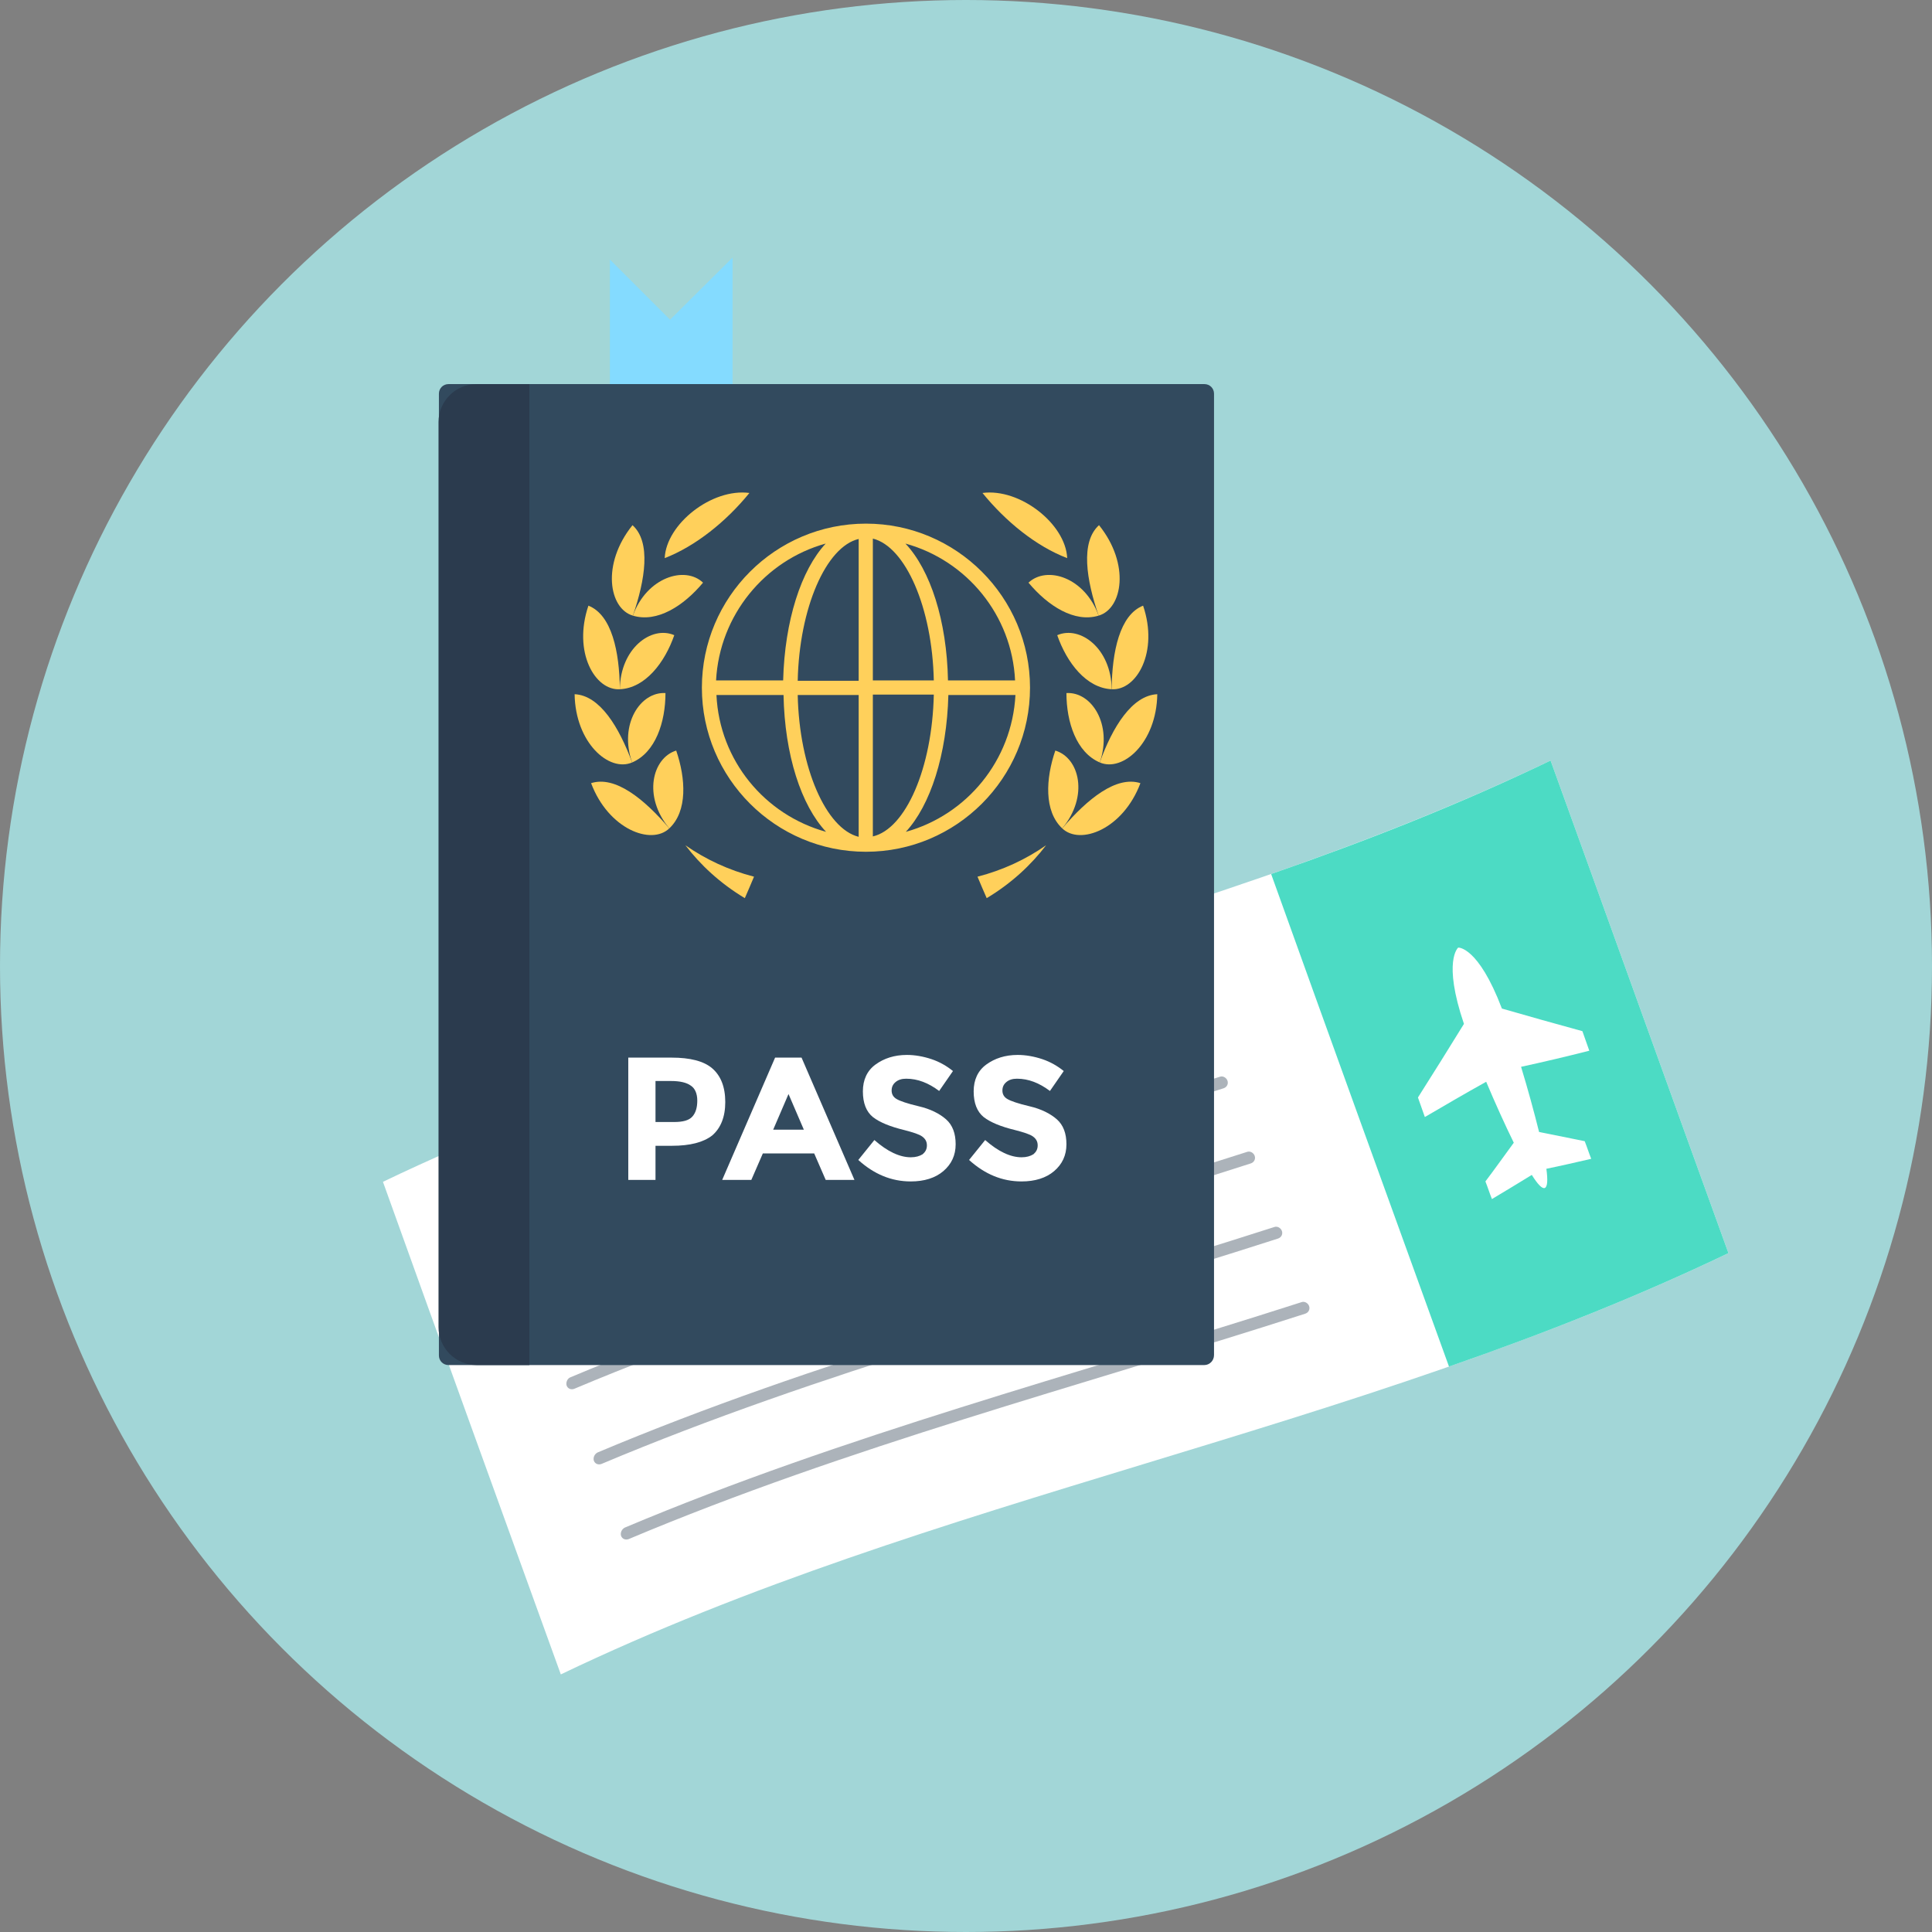 <!DOCTYPE svg PUBLIC "-//W3C//DTD SVG 1.1//EN" "http://www.w3.org/Graphics/SVG/1.1/DTD/svg11.dtd">
<!-- Uploaded to: SVG Repo, www.svgrepo.com, Transformed by: SVG Repo Mixer Tools -->
<svg height="64px" width="64px" version="1.1" id="Layer_1" xmlns="http://www.w3.org/2000/svg" xmlns:xlink="http://www.w3.org/1999/xlink" viewBox="0 0 504 504" xml:space="preserve" fill="#000000">
<rect x="0" y="0" width="504" height="504" fill="#808080" stroke="none"/>
<g id="SVGRepo_bgCarrier" stroke-width="0"/>
<g id="SVGRepo_tracerCarrier" stroke-linecap="round" stroke-linejoin="round"/>
<g id="SVGRepo_iconCarrier"> <circle style="fill:#a2d6d7;" cx="252" cy="252" r="252"/> <path style="fill:#fff;" d="M146.3,436.8c97.8-46.9,206.8-63,304.6-109.9c-15.5-42.8-30.9-85.7-46.4-128.5 c-97.8,46.9-206.8,63-304.6,109.9C115.3,351.2,130.8,394,146.3,436.8z"/> <path style="fill:#4CDBC4;" d="M331.6,228c24.8-8.6,49.2-18.2,72.9-29.6c15.5,42.8,30.9,85.7,46.4,128.5 c-23.8,11.4-48.2,21-72.9,29.6C362.5,313.7,347,270.9,331.6,228z"/> <g> <path style="fill:#ACB3BA;" d="M312.2,264.2c-59,19-119.3,34.7-176.5,58.8c-0.8,0.3-1.7,0-2-0.9c-0.3-0.8,0.1-1.7,0.9-2.1 c57.2-24.1,117.4-39.8,176.5-58.8c0.8-0.3,1.7,0.2,2,1C313.4,263.1,313,264,312.2,264.2z"/> <path style="fill:#ACB3BA;" d="M141.7,339.7c57.2-24.1,117.4-39.8,176.5-58.8c0.8-0.3,1.7,0.2,2,1s-0.1,1.7-1,2 c-59,19-119.3,34.7-176.5,58.8c-0.8,0.3-1.7,0-2-0.9C140.5,341,140.9,340,141.7,339.7z"/> <path style="fill:#ACB3BA;" d="M148.8,359.3c57.2-24.1,117.4-39.8,176.5-58.8c0.8-0.3,1.7,0.2,2,1s-0.1,1.7-1,2 c-59,19-119.3,34.7-176.5,58.8c-0.8,0.3-1.7,0-2-0.9C147.6,360.6,148,359.6,148.8,359.3z"/> <path style="fill:#ACB3BA;" d="M155.9,378.9c57.2-24.1,117.4-39.8,176.5-58.8c0.8-0.3,1.7,0.2,2,1s-0.1,1.7-1,2 c-59,19-119.3,34.7-176.5,58.8c-0.8,0.3-1.7,0-2-0.9C154.7,380.2,155.1,379.3,155.9,378.9z"/> <path style="fill:#ACB3BA;" d="M163,398.5c57.2-24.1,117.4-39.8,176.5-58.8c0.8-0.3,1.7,0.2,2,1s-0.1,1.7-1,2 c-59,19-119.3,34.7-176.5,58.8c-0.8,0.3-1.7,0-2-0.9C161.8,399.8,162.2,398.9,163,398.5z"/> </g> <path style="fill:#fff;" d="M371.7,291.4c-0.6-1.7-1.2-3.4-1.8-5.1c4-6.3,8-12.7,12-19.2c-5.6-16.5-1.5-19.9-1.5-19.9 s5.2-0.4,11.4,15.9c7,2,14,4,21,5.9c0.6,1.7,1.2,3.4,1.8,5.1c-5.9,1.5-11.8,2.9-17.8,4.2c1.8,5.9,3.4,11.8,4.7,17 c4,0.8,7.9,1.6,11.9,2.4c0.6,1.5,1.1,3.1,1.7,4.6c-3.9,0.9-7.8,1.8-11.7,2.6c0.4,2.9,0.3,4.7-0.4,5c-0.7,0.3-1.9-1-3.4-3.4 c-3.4,2.1-6.9,4.2-10.4,6.3c-0.6-1.5-1.1-3.1-1.7-4.6c2.5-3.3,4.9-6.7,7.4-10.1c-2.3-4.7-4.8-10.2-7.2-15.9 C382.3,285.2,377,288.3,371.7,291.4z"/> <polygon style="fill:#84DBFF;" points="191.1,104.9 191.1,67.2 174.8,83.4 159.1,67.7 159.1,106.5 "/> <path style="fill:#324A5E;" d="M314.2,356.1H117c-1.4,0-2.5-1.1-2.5-2.5V102.7c0-1.4,1.1-2.5,2.5-2.5h197.2c1.4,0,2.5,1.1,2.5,2.5 v250.8C316.7,355,315.5,356.1,314.2,356.1z"/> <path style="fill:#2B3B4E;" d="M138.1,100.2h-13.8c-5.4,0-9.9,4.4-9.9,9.9v236.1c0,5.4,4.4,9.9,9.9,9.9h13.8V100.2z"/> <g> <path style="fill:#FFD05B;" d="M225.9,136.6c-23.6,0-42.8,19.2-42.8,42.8s19.2,42.8,42.8,42.8s42.8-19.2,42.8-42.8 C268.7,155.8,249.5,136.6,225.9,136.6z M264.8,177.5h-17.5c-0.3-15.6-4.6-28.8-11.1-35.7C252.2,146.2,264,160.5,264.8,177.5z M224,140.6v37h-15.9C208.5,158.6,215.5,142.6,224,140.6z M224,181.3v37c-8.5-2.1-15.5-18-15.9-37H224z M227.7,218.2v-37h15.9 C243.2,200.3,236.3,216.2,227.7,218.2z M227.7,177.5v-37c8.5,2.1,15.5,18,15.9,37H227.7z M215.4,141.8 c-6.4,6.9-10.7,20.1-11.1,35.7h-17.5C187.7,160.5,199.5,146.2,215.4,141.8z M186.9,181.3h17.5c0.3,15.6,4.6,28.8,11.1,35.7 C199.5,212.6,187.7,198.4,186.9,181.3z M236.3,217c6.4-6.9,10.7-20.1,11.1-35.7h17.5C264,198.4,252.2,212.6,236.3,217z"/> <path style="fill:#FFD05B;" d="M173.4,145.6L173.4,145.6c0.4-8.9,12.3-18.3,22.1-17l0,0l0,0C189.4,136.1,181.4,142.5,173.4,145.6 L173.4,145.6z"/> <path style="fill:#FFD05B;" d="M165.1,160.6L165.1,160.6c-6.2-1.8-8.3-13.4-0.1-23.6l0,0l0,0C169.9,141.4,168.3,151.3,165.1,160.6 L165.1,160.6z"/> <path style="fill:#FFD05B;" d="M165.1,160.6L165.1,160.6c6.3,1.9,13.2-2.5,18.3-8.6l0,0l0,0C178.7,147.5,168.7,150.6,165.1,160.6 L165.1,160.6z"/> <path style="fill:#FFD05B;" d="M161.7,179.8L161.7,179.8c-6.5,0.4-12.3-9.7-8.2-21.8l0,0l0,0C159.6,160.4,161.6,170,161.7,179.8 L161.7,179.8z"/> <path style="fill:#FFD05B;" d="M161.7,179.8L161.7,179.8c6.6-0.3,11.7-6.9,14.2-14.1l0,0l0,0C169.9,163.1,161.8,169.2,161.7,179.8 L161.7,179.8z"/> <path style="fill:#FFD05B;" d="M164.9,198.9L164.9,198.9c-6,2.6-14.8-5.1-15-17.8l0,0l0,0C156.5,181.4,161.5,189.7,164.9,198.9 L164.9,198.9z"/> <path style="fill:#FFD05B;" d="M164.9,198.9L164.9,198.9c6.1-2.6,8.7-10.5,8.7-18.1l0,0l0,0C167.1,180.4,161.4,188.9,164.9,198.9 L164.9,198.9z"/> <path style="fill:#FFD05B;" d="M174.6,216.1L174.6,216.1c-4.7,4.5-15.9,0.2-20.4-11.8l0,0l0,0C160.5,202.3,168,208.4,174.6,216.1 L174.6,216.1z"/> <path style="fill:#FFD05B;" d="M174.6,216.1L174.6,216.1c4.8-4.5,4.3-13,1.8-20.3l0,0l0,0C170.2,197.7,167.6,207.7,174.6,216.1 L174.6,216.1z"/> <path style="fill:#FFD05B;" d="M196.7,228.7c-6.6-1.7-12.6-4.5-17.9-8.2c3.9,5.1,9,9.9,15.5,13.8 C195.1,232.5,195.9,230.6,196.7,228.7z"/> <path style="fill:#FFD05B;" d="M278.4,145.6L278.4,145.6c-0.4-8.9-12.3-18.3-22.1-17l0,0l0,0C262.4,136.1,270.3,142.5,278.4,145.6 L278.4,145.6z"/> <path style="fill:#FFD05B;" d="M286.6,160.6L286.6,160.6c6.2-1.8,8.3-13.4,0.1-23.6l0,0l0,0C281.8,141.4,283.4,151.3,286.6,160.6 L286.6,160.6z"/> <path style="fill:#FFD05B;" d="M286.6,160.6L286.6,160.6c-6.3,1.9-13.2-2.5-18.3-8.6l0,0l0,0C273.1,147.5,283,150.6,286.6,160.6 L286.6,160.6z"/> <path style="fill:#FFD05B;" d="M290,179.8L290,179.8c6.5,0.4,12.3-9.7,8.2-21.8l0,0l0,0C292.1,160.4,290.1,170,290,179.8L290,179.8 z"/> <path style="fill:#FFD05B;" d="M290,179.8L290,179.8c-6.6-0.3-11.7-6.9-14.2-14.1l0,0l0,0C281.8,163.1,289.9,169.2,290,179.8 L290,179.8z"/> <path style="fill:#FFD05B;" d="M286.9,198.9L286.9,198.9c6,2.6,14.8-5.1,15-17.8l0,0l0,0C295.3,181.4,290.2,189.7,286.9,198.9 L286.9,198.9z"/> <path style="fill:#FFD05B;" d="M286.9,198.9L286.9,198.9c-6.1-2.6-8.7-10.5-8.7-18.1l0,0l0,0C284.7,180.4,290.3,188.9,286.9,198.9 L286.9,198.9z"/> <path style="fill:#FFD05B;" d="M277.1,216.1L277.1,216.1c4.7,4.5,15.9,0.2,20.4-11.8l0,0l0,0C291.2,202.3,283.7,208.4,277.1,216.1 L277.1,216.1z"/> <path style="fill:#FFD05B;" d="M277.1,216.1L277.1,216.1c-4.8-4.5-4.3-13-1.8-20.3l0,0l0,0C281.6,197.7,284.1,207.7,277.1,216.1 L277.1,216.1z"/> <path style="fill:#FFD05B;" d="M255,228.7c6.6-1.7,12.6-4.5,17.9-8.2c-3.9,5.1-9,9.9-15.5,13.8C256.6,232.5,255.8,230.6,255,228.7z "/> </g> <g> <path style="fill:#fff;" d="M185.8,278.7c2.2,1.9,3.4,4.8,3.4,8.8c0,3.9-1.2,6.8-3.4,8.7c-2.3,1.8-5.8,2.7-10.5,2.7H171v8.9 h-7.1v-31.9h11.3C180,275.9,183.6,276.8,185.8,278.7z M180.6,291.3c0.9-1,1.3-2.4,1.3-4.2c0-1.8-0.6-3.2-1.7-3.9 c-1.1-0.8-2.8-1.2-5.2-1.2h-4v10.7h4.8C178.1,292.7,179.7,292.3,180.6,291.3z"/> <path style="fill:#fff;" d="M215.4,307.8l-3-6.9H199l-3,6.9h-7.6l13.8-31.9h6.9l13.8,31.9H215.4z M205.7,285.4l-4,9.3h8 L205.7,285.4z"/> <path style="fill:#fff;" d="M233.6,282.3c-0.7,0.6-1,1.3-1,2.2c0,0.9,0.4,1.7,1.3,2.2c0.8,0.5,2.8,1.2,5.8,1.9 c3,0.7,5.4,1.9,7.1,3.4c1.7,1.5,2.5,3.7,2.5,6.5c0,2.9-1.1,5.2-3.2,7c-2.1,1.8-5,2.7-8.5,2.7c-5.1,0-9.6-1.9-13.7-5.6l4.2-5.2 c3.4,3,6.6,4.5,9.5,4.5c1.3,0,2.3-0.3,3.1-0.8c0.7-0.6,1.1-1.3,1.1-2.3s-0.4-1.7-1.2-2.3s-2.4-1.1-4.7-1.7c-3.7-0.9-6.4-2-8.2-3.4 c-1.7-1.4-2.6-3.6-2.6-6.7c0-3,1.1-5.4,3.3-7s4.9-2.5,8.2-2.5c2.1,0,4.3,0.4,6.4,1.1c2.1,0.7,4,1.8,5.6,3.1l-3.6,5.2 c-2.8-2.1-5.6-3.2-8.6-3.2C235.2,281.4,234.3,281.7,233.6,282.3z"/> <path style="fill:#fff;" d="M262.5,282.3c-0.7,0.6-1,1.3-1,2.2c0,0.9,0.4,1.7,1.3,2.2c0.8,0.5,2.8,1.2,5.8,1.9 c3,0.7,5.4,1.9,7.1,3.4s2.5,3.7,2.5,6.5c0,2.9-1.1,5.2-3.2,7s-5,2.7-8.5,2.7c-5.1,0-9.6-1.9-13.7-5.6l4.2-5.2 c3.4,3,6.6,4.5,9.5,4.5c1.3,0,2.3-0.3,3.1-0.8c0.7-0.6,1.1-1.3,1.1-2.3s-0.4-1.7-1.2-2.3s-2.4-1.1-4.7-1.7c-3.7-0.9-6.4-2-8.2-3.4 c-1.7-1.4-2.6-3.6-2.6-6.7c0-3,1.1-5.4,3.3-7c2.2-1.6,4.9-2.5,8.2-2.5c2.1,0,4.3,0.4,6.4,1.1s4,1.8,5.6,3.1l-3.6,5.2 c-2.8-2.1-5.6-3.2-8.6-3.2C264.1,281.4,263.2,281.7,262.5,282.3z"/> </g> </g>
</svg>